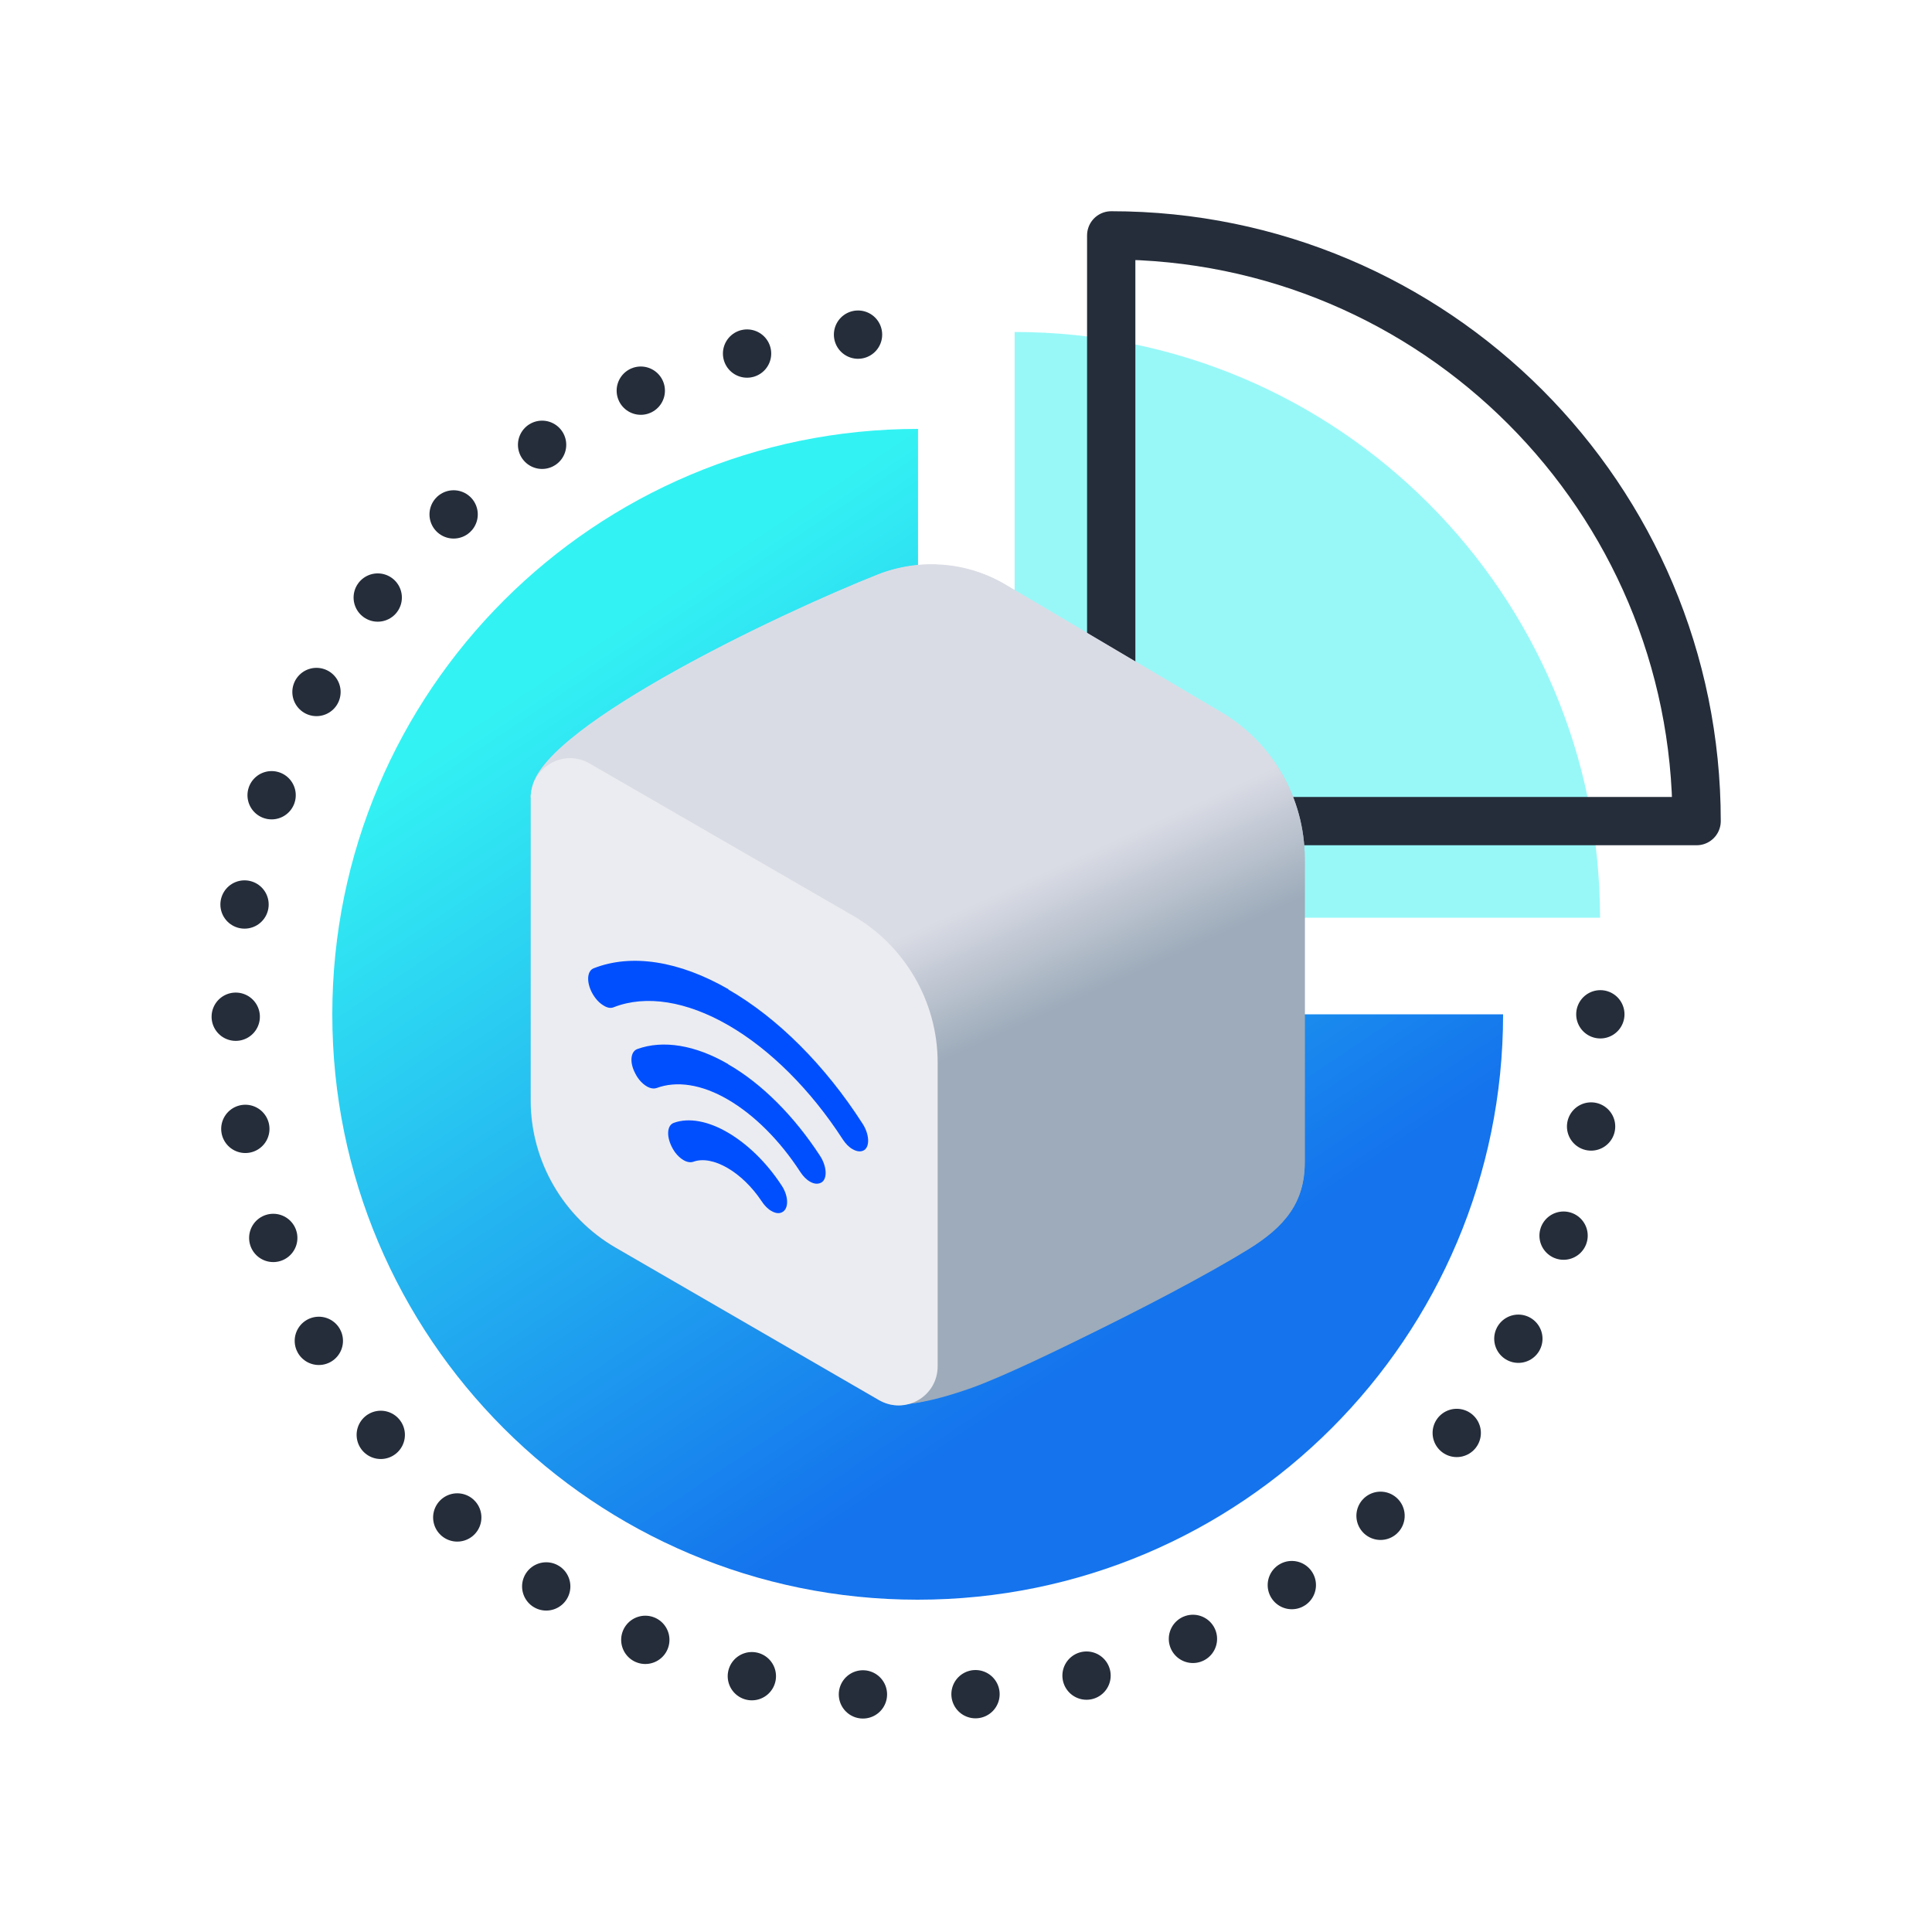 <svg xmlns="http://www.w3.org/2000/svg" xmlns:ns1="http://www.w3.org/1999/xlink" id="Layer_1" data-name="Layer 1" viewBox="0.0 0.0 60.0 60.0" width="60.0" height="60.0">
  <defs>
    <style>
      .cls-1 {
        fill: url(#linear-gradient);
      }

      .cls-1, .cls-2, .cls-3, .cls-4, .cls-5, .cls-6 {
        stroke-width: 0px;
      }

      .cls-2 {
        fill: #ebecf1;
      }

      .cls-7, .cls-8 {
        fill: none;
        stroke: #252d3a;
        stroke-linecap: round;
        stroke-linejoin: round;
        stroke-width: 1.5px;
      }

      .cls-8 {
        stroke-dasharray: 0 0 0 3.5;
      }

      .cls-3 {
        fill: #004fff;
      }

      .cls-4 {
        fill: url(#linear-gradient-2);
      }

      .cls-5 {
        fill: url(#linear-gradient-3);
      }

      .cls-6 {
        fill: #33f2f3;
        opacity: .5;
      }
    </style>
    <linearGradient id="linear-gradient" x1="18.79" y1="19.75" x2="33.84" y2="42.22" gradientUnits="userSpaceOnUse">
      <stop offset="0" stop-color="#33f2f3" />
      <stop offset="1" stop-color="#1473ed" />
    </linearGradient>
    <linearGradient id="linear-gradient-2" x1="26.26" y1="20.19" x2="34.66" y2="38.71" gradientUnits="userSpaceOnUse">
      <stop offset=".4" stop-color="#dadce5" />
      <stop offset=".6" stop-color="#9dabba" />
    </linearGradient>
    <linearGradient id="linear-gradient-3" x1="24.55" y1="21.7" x2="32.95" y2="40.22" ns1:href="#linear-gradient-2" />
  </defs>
  <path class="cls-1" d="M46.68,31.5c0,10.03-8.13,18.18-18.18,18.18s-18.18-8.14-18.18-18.18S18.47,13.32,28.51,13.32v18.18h18.18Z" />
  <path class="cls-6" d="M31.51,10.31v18.19h18.18c0-10.04-8.13-18.19-18.18-18.19" />
  <path class="cls-7" d="M34.51,7.31v18.19h18.18c0-10.04-8.13-18.19-18.18-18.19" />
  <g>
    <path class="cls-4" d="M16.48,24.76c0-2.08,7.71-5.7,10.78-6.92,1.3-.51,2.76-.4,3.96.31l6.66,3.94c1.63.94,2.64,2.69,2.64,4.57v9.43c0,1.24-.61,2-1.77,2.71-1.7,1.05-6.73,3.64-8.57,4.3-1.3.46-2.38.67-2.89.37" />
    <path class="cls-5" d="M16.53,24.42c.49-1.98,7.83-5.42,10.73-6.57,1.3-.51,2.76-.4,3.96.31l6.66,3.94c1.63.94,2.64,2.69,2.64,4.57v9.43c0,1.24-.61,2-1.77,2.71-2.4,1.48-8.7,4.64-10.55,4.79-.29.08-.61.05-.91-.12l-8.17-4.73c-1.63-.94-2.64-2.69-2.64-4.57v-9.42c0-.12.02-.23.05-.34Z" />
    <path class="cls-2" d="M27.3,43.48l-8.17-4.73c-1.63-.94-2.64-2.69-2.64-4.57v-9.42c0-.93,1.01-1.52,1.82-1.05l8.17,4.72c1.63.94,2.64,2.69,2.64,4.57v9.43c0,.94-1.01,1.52-1.82,1.05Z" />
    <g>
      <path class="cls-3" d="M22.6,35.17c.6.35,1.2.92,1.67,1.64.21.31.23.68.06.81-.1.08-.23.07-.37-.01-.11-.06-.22-.17-.31-.31-.3-.45-.68-.81-1.06-1.03s-.76-.3-1.06-.19c-.09.03-.2.01-.3-.05-.14-.08-.28-.23-.37-.42-.17-.34-.14-.67.07-.74.47-.17,1.07-.05,1.67.3" />
      <path class="cls-3" d="M22.61,33.05c1.05.6,2.06,1.62,2.86,2.85.2.31.23.68.06.81-.1.07-.23.07-.37-.01-.11-.06-.22-.17-.31-.31-.63-.97-1.42-1.76-2.24-2.24s-1.6-.59-2.22-.36c-.09.03-.2.01-.3-.05-.14-.08-.28-.23-.37-.42-.17-.33-.14-.66.07-.74.8-.29,1.8-.13,2.83.47" />
      <path class="cls-3" d="M22.62,30.73c1.53.88,3.01,2.36,4.17,4.17.2.31.23.68.06.81-.1.07-.23.06-.37-.02-.11-.06-.22-.17-.31-.31-.99-1.53-2.25-2.79-3.55-3.54-1.3-.75-2.56-.95-3.56-.56-.09.04-.2.02-.31-.05-.14-.08-.27-.22-.37-.41-.17-.33-.15-.67.06-.75,1.17-.46,2.65-.23,4.18.65" />
    </g>
  </g>
  <path class="cls-8" d="M49.7,31.5c0,11.7-9.49,21.19-21.19,21.19S7.32,43.2,7.32,31.5,16.8,10.31,28.51,10.31" />
</svg>